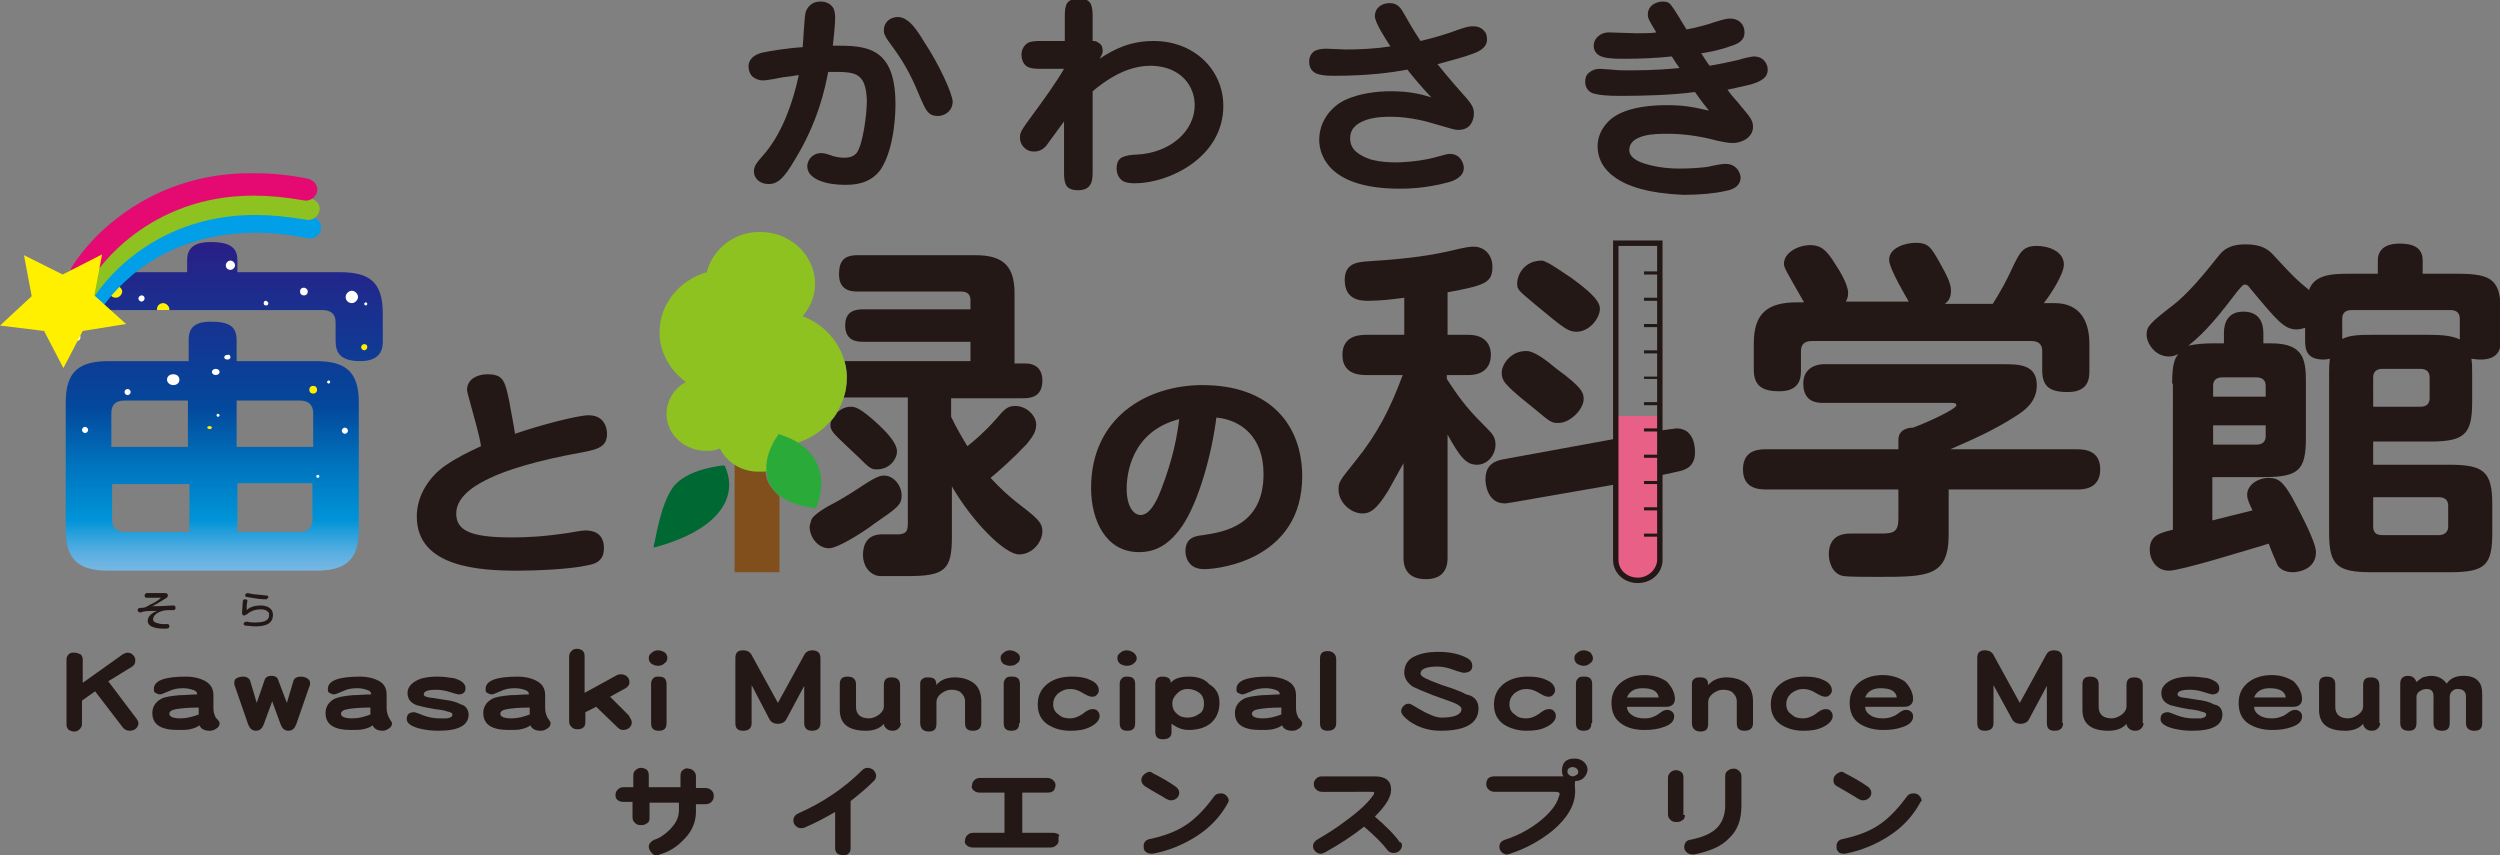 <?xml version="1.0" encoding="utf-8"?>
<!-- Generator: Adobe Illustrator 23.1.0, SVG Export Plug-In . SVG Version: 6.00 Build 0)  -->
<svg version="1.1" id="レイヤー_1" xmlns="http://www.w3.org/2000/svg" xmlns:xlink="http://www.w3.org/1999/xlink" x="0px"
	 y="0px" viewBox="0 0 323.3 110.6" style="enable-background:new 0 0 323.3 110.6;" xml:space="preserve">
<rect x="0" y="0" width="323.3" height="110.6" fill="#808080" stroke="none"/>
<style type="text/css">
	.st0{fill:#231815;}
	.st1{fill:url(#SVGID_1_);}
	.st2{fill:#FFFFFF;}
	.st3{fill:#FFF000;}
	.st4{fill:#009FE8;}
	.st5{fill:#8DC221;}
	.st6{fill:#E40A72;}
	.st7{fill:#E96087;}
	.st8{fill:#006933;}
	.st9{fill:#804F1B;}
	.st10{fill:#2AAB39;}
</style>
<g>
	<g>
		<path class="st0" d="M17.9,93.5c0,0.3-0.1,0.5-0.3,0.7c-0.2,0.2-0.5,0.3-0.8,0.3c-0.4,0-0.6-0.1-0.9-0.4l-3.6-4.7l-1.7,1.2v3
			c0,0.3-0.1,0.5-0.3,0.7c-0.2,0.2-0.4,0.3-0.7,0.3c-0.3,0-0.5-0.1-0.7-0.2c-0.2-0.2-0.3-0.4-0.3-0.7v-8.4c0-0.3,0.1-0.5,0.3-0.7
			c0.2-0.2,0.4-0.2,0.7-0.2c0.3,0,0.5,0.1,0.8,0.2c0.2,0.2,0.3,0.4,0.3,0.7v3l5.2-3.7c0.2-0.1,0.4-0.2,0.6-0.2
			c0.3,0,0.5,0.1,0.7,0.3c0.2,0.2,0.3,0.4,0.3,0.7c0,0.3-0.1,0.6-0.4,0.8L14,88.1l3.7,4.9C17.8,93.2,17.9,93.3,17.9,93.5z"/>
		<path class="st0" d="M28.4,93.5c0,0.3-0.1,0.5-0.4,0.7c-0.3,0.2-0.5,0.3-0.9,0.3c-0.6,0-1.1-0.2-1.3-0.7c-0.4,0.3-0.8,0.4-1.2,0.5
			c-0.4,0.1-0.9,0.1-1.6,0.1c-2.2,0-3.3-0.7-3.3-2.2c0-0.8,0.4-1.4,1.1-1.8c0.5-0.3,1.4-0.4,2.4-0.5c0.8,0,1.6-0.1,2.3-0.1
			c0-0.3-0.2-0.5-0.6-0.6c-0.3-0.1-0.7-0.2-1.2-0.2c-0.7,0-1.3,0.1-1.9,0.4c-0.5,0.2-0.9,0.4-1.1,0.4c-0.2,0-0.4-0.1-0.6-0.2
			c-0.2-0.1-0.2-0.3-0.2-0.5c0-1.1,1.4-1.6,4.2-1.6c0.9,0,1.7,0.2,2.3,0.5c0.8,0.4,1.2,1,1.2,1.9v1.7c0,0.4,0.1,0.8,0.3,1.2
			C28.3,93.2,28.4,93.4,28.4,93.5z M25.7,92.4v-0.9c-1.3,0-2.3,0.1-2.9,0.2c-0.6,0.1-0.9,0.3-0.9,0.6c0,0.4,0.5,0.6,1.5,0.6
			C24.1,92.9,24.9,92.7,25.7,92.4z"/>
		<path class="st0" d="M40.1,88.3c0,0.2,0,0.3-0.1,0.5l-1.7,4.9c-0.2,0.5-0.5,0.8-1,0.8c-0.5,0-0.8-0.3-1-0.8l-1.1-3l-1.1,3
			c-0.2,0.5-0.5,0.8-1,0.8c-0.5,0-0.8-0.3-1-0.8l-1.7-4.9c-0.1-0.2-0.1-0.4-0.1-0.5c0-0.3,0.1-0.5,0.3-0.6c0.2-0.1,0.5-0.2,0.8-0.2
			c0.5,0,0.9,0.2,1,0.7l0.8,2.7l1-2.9c0.1-0.4,0.4-0.6,0.9-0.6c0.5,0,0.8,0.2,0.9,0.6l1.1,2.9l0.8-2.7c0.1-0.5,0.5-0.7,1-0.7
			c0.3,0,0.6,0.1,0.8,0.2C40,87.9,40.1,88.1,40.1,88.3z"/>
		<path class="st0" d="M50.7,93.5c0,0.3-0.1,0.5-0.4,0.7c-0.3,0.2-0.5,0.3-0.8,0.3c-0.6,0-1.1-0.2-1.3-0.7c-0.4,0.3-0.8,0.4-1.2,0.5
			c-0.4,0.1-0.9,0.1-1.6,0.1c-2.2,0-3.3-0.7-3.3-2.2c0-0.8,0.4-1.4,1.1-1.8c0.6-0.3,1.4-0.4,2.4-0.5c0.8,0,1.6-0.1,2.4-0.1
			c0-0.3-0.2-0.5-0.6-0.6c-0.3-0.1-0.7-0.2-1.2-0.2c-0.7,0-1.3,0.1-1.9,0.4c-0.5,0.2-0.9,0.4-1.1,0.4c-0.2,0-0.4-0.1-0.6-0.2
			c-0.2-0.1-0.2-0.3-0.2-0.5c0-1.1,1.4-1.6,4.2-1.6c0.9,0,1.7,0.2,2.3,0.5c0.8,0.4,1.1,1,1.1,1.9v1.7c0,0.4,0.1,0.8,0.3,1.2
			C50.5,93.2,50.7,93.4,50.7,93.5z M47.9,92.4v-0.9c-1.4,0-2.3,0.1-2.9,0.2c-0.6,0.1-0.9,0.3-0.9,0.6c0,0.4,0.5,0.6,1.5,0.6
			C46.4,92.9,47.1,92.7,47.9,92.4z"/>
		<path class="st0" d="M60.6,92.4c0,1.4-1.3,2.1-3.9,2.1c-0.9,0-1.7-0.1-2.5-0.3c-1.1-0.3-1.6-0.7-1.6-1.2c0-0.6,0.3-0.9,1-0.9
			c0,0,0.4,0.1,1.1,0.4c0.8,0.3,1.5,0.4,2.1,0.4c0.5,0,0.9,0,1,0c0.5-0.1,0.7-0.2,0.7-0.5c0-0.2-0.2-0.3-0.7-0.4
			c-0.2-0.1-0.7-0.2-1.6-0.3c-1.2-0.2-1.9-0.4-2.3-0.5c-0.8-0.3-1.2-0.8-1.2-1.6c0-0.7,0.5-1.3,1.4-1.7c0.7-0.3,1.5-0.4,2.4-0.4
			c0.8,0,1.5,0.1,2.2,0.2c1,0.3,1.5,0.7,1.5,1.3c0,0.5-0.3,0.8-0.9,0.8c-0.1,0-0.5-0.1-1.1-0.3c-0.6-0.2-1.2-0.3-1.8-0.3
			c-1.1,0-1.6,0.2-1.6,0.6c0,0.2,0.2,0.3,0.7,0.4c0.1,0,0.8,0.1,2,0.3c0.9,0.1,1.6,0.3,2.1,0.6C60.2,91.2,60.6,91.8,60.6,92.4z"/>
		<path class="st0" d="M71.2,93.5c0,0.3-0.1,0.5-0.4,0.7c-0.3,0.2-0.5,0.3-0.9,0.3c-0.6,0-1.1-0.2-1.3-0.7c-0.4,0.3-0.8,0.4-1.2,0.5
			c-0.4,0.1-0.9,0.1-1.6,0.1c-2.2,0-3.3-0.7-3.3-2.2c0-0.8,0.4-1.4,1.1-1.8c0.5-0.3,1.4-0.4,2.4-0.5c0.8,0,1.6-0.1,2.4-0.1
			c0-0.3-0.2-0.5-0.6-0.6c-0.3-0.1-0.7-0.2-1.2-0.2c-0.7,0-1.3,0.1-1.9,0.4c-0.5,0.2-0.9,0.4-1.1,0.4c-0.2,0-0.4-0.1-0.6-0.2
			c-0.2-0.1-0.2-0.3-0.2-0.5c0-1.1,1.4-1.6,4.2-1.6c0.9,0,1.7,0.2,2.3,0.5c0.8,0.4,1.2,1,1.2,1.9v1.7c0,0.4,0.1,0.8,0.3,1.2
			C71.1,93.2,71.2,93.4,71.2,93.5z M68.5,92.4v-0.9c-1.4,0-2.3,0.1-2.9,0.2c-0.6,0.1-0.9,0.3-0.9,0.6c0,0.4,0.5,0.6,1.5,0.6
			C66.9,92.9,67.7,92.7,68.5,92.4z"/>
		<path class="st0" d="M81.7,93.4c0,0.3-0.1,0.5-0.3,0.7c-0.2,0.2-0.5,0.3-0.8,0.3c-0.3,0-0.5-0.1-0.7-0.3l-2.8-2.7l-1.4,0.7v1.3
			c0,0.3-0.1,0.6-0.3,0.7c-0.2,0.2-0.5,0.2-0.8,0.2c-0.3,0-0.5-0.1-0.7-0.3c-0.2-0.2-0.3-0.4-0.3-0.7v-8.4c0-0.3,0.1-0.5,0.3-0.7
			c0.2-0.2,0.4-0.3,0.7-0.3c0.3,0,0.5,0.1,0.7,0.2c0.2,0.2,0.3,0.4,0.3,0.7v4.8l4.2-2.3c0.2-0.1,0.4-0.1,0.5-0.1
			c0.3,0,0.6,0.1,0.8,0.3c0.2,0.2,0.3,0.4,0.3,0.7c0,0.4-0.2,0.6-0.5,0.8l-2,1.1l2.4,2.4C81.6,93,81.7,93.2,81.7,93.4z"/>
		<path class="st0" d="M86.3,85.1c0,0.3-0.1,0.5-0.4,0.7c-0.2,0.2-0.5,0.3-0.8,0.3c-0.3,0-0.6-0.1-0.9-0.3c-0.2-0.2-0.3-0.4-0.3-0.7
			c0-0.3,0.1-0.5,0.4-0.7c0.2-0.2,0.5-0.3,0.8-0.3c0.3,0,0.6,0.1,0.9,0.3C86.2,84.6,86.3,84.8,86.3,85.1z M86.2,93.5
			c0,0.7-0.3,1-1,1c-0.7,0-1-0.3-1-1v-5.1c0-0.3,0.1-0.5,0.3-0.7c0.2-0.2,0.4-0.2,0.7-0.2c0.7,0,1,0.3,1,1V93.5z"/>
		<path class="st0" d="M106.1,93.5c0,0.7-0.4,1-1.1,1c-0.6,0-1-0.3-1-1v-4.8l-2.3,4.3c-0.2,0.4-0.6,0.6-1.1,0.6
			c-0.5,0-0.9-0.2-1.1-0.6l-2.3-4.4v4.9c0,0.7-0.4,1-1.1,1c-0.7,0-1-0.3-1-1v-8.4c0-0.7,0.3-1,1-1c0.5,0,0.9,0.2,1.1,0.6l3.4,6.2
			l3.4-6.2c0.2-0.4,0.6-0.6,1-0.6c0.7,0,1.1,0.3,1.1,1V93.5z"/>
		<path class="st0" d="M116.5,93.5c0,0.3-0.1,0.5-0.3,0.7c-0.2,0.2-0.4,0.3-0.8,0.3c-0.3,0-0.6-0.1-0.8-0.3
			c-0.2-0.2-0.3-0.4-0.3-0.6c-0.5,0.6-1.3,0.9-2.3,0.9c-2.3,0-3.4-0.9-3.4-2.7v-3.3c0-0.7,0.3-1,1-1c0.7,0,1.1,0.3,1.1,1v2.9
			c0,1,0.6,1.5,1.7,1.5c0.4,0,0.9-0.2,1.3-0.5c0.4-0.3,0.6-0.7,0.6-1v-2.8c0-0.7,0.3-1,1-1c0.7,0,1.1,0.3,1.1,1V93.5z"/>
		<path class="st0" d="M126.9,93.5c0,0.7-0.4,1-1.1,1c-0.7,0-1-0.3-1-1v-2.8c0-0.5-0.2-0.8-0.5-1.1c-0.3-0.3-0.7-0.4-1.3-0.4
			c-0.5,0-0.9,0.2-1.3,0.5c-0.4,0.3-0.6,0.7-0.6,1.1v2.8c0,0.7-0.3,1-1,1c-0.7,0-1.1-0.4-1.1-1.1v-5.1c0-0.3,0.1-0.5,0.3-0.6
			c0.2-0.2,0.4-0.2,0.8-0.2c0.7,0,1,0.3,1,1c0.5-0.7,1.4-1,2.4-1c1,0,1.9,0.3,2.5,0.8c0.6,0.5,0.9,1.3,0.9,2.3V93.5z"/>
		<path class="st0" d="M131.9,85.1c0,0.3-0.1,0.5-0.4,0.7c-0.2,0.2-0.5,0.3-0.9,0.3c-0.3,0-0.6-0.1-0.9-0.3
			c-0.2-0.2-0.3-0.4-0.3-0.7c0-0.3,0.1-0.5,0.4-0.7c0.2-0.2,0.5-0.3,0.8-0.3c0.3,0,0.6,0.1,0.9,0.3
			C131.8,84.6,131.9,84.8,131.9,85.1z M131.8,93.5c0,0.7-0.3,1-1,1c-0.7,0-1-0.3-1-1v-5.1c0-0.3,0.1-0.5,0.3-0.7
			c0.2-0.2,0.4-0.2,0.8-0.2c0.7,0,1,0.3,1,1V93.5z"/>
		<path class="st0" d="M142.2,92.6c0,0.5-0.4,1-1.2,1.4c-0.8,0.4-1.6,0.5-2.6,0.5c-1.2,0-2.1-0.3-2.9-0.8c-0.9-0.6-1.3-1.5-1.3-2.6
			c0-1.1,0.4-2,1.3-2.7c0.8-0.6,1.8-0.9,3.1-0.9c0.9,0,1.7,0.1,2.3,0.4c0.8,0.3,1.2,0.8,1.2,1.4c0,0.2-0.1,0.4-0.3,0.6
			c-0.2,0.2-0.4,0.2-0.6,0.2c-0.3,0-0.7-0.2-1.2-0.5c-0.5-0.3-1-0.5-1.6-0.5c-0.6,0-1.1,0.2-1.6,0.6c-0.4,0.4-0.6,0.8-0.6,1.4
			c0,0.5,0.2,1,0.7,1.3c0.4,0.4,0.9,0.5,1.5,0.5c0.6,0,1.3-0.3,1.9-0.8c0.3-0.2,0.6-0.4,1-0.4c0.3,0,0.5,0.1,0.6,0.2
			C142.2,92.2,142.2,92.4,142.2,92.6z"/>
		<path class="st0" d="M147,85.1c0,0.3-0.1,0.5-0.4,0.7c-0.2,0.2-0.5,0.3-0.9,0.3c-0.3,0-0.6-0.1-0.9-0.3c-0.2-0.2-0.3-0.4-0.3-0.7
			c0-0.3,0.1-0.5,0.4-0.7c0.2-0.2,0.5-0.3,0.8-0.3c0.3,0,0.6,0.1,0.9,0.3C146.8,84.6,147,84.8,147,85.1z M146.8,93.5
			c0,0.7-0.3,1-1,1c-0.7,0-1-0.3-1-1v-5.1c0-0.3,0.1-0.5,0.3-0.7c0.2-0.2,0.4-0.2,0.7-0.2c0.7,0,1,0.3,1,1V93.5z"/>
		<path class="st0" d="M157.7,90.9c0,1.1-0.4,2-1.1,2.6c-0.7,0.6-1.7,0.9-2.9,0.9c-0.8,0-1.5-0.3-2.2-0.8v1.1c0,0.6-0.4,0.9-1.1,0.9
			c-0.7,0-1-0.3-1-1v-6.1c0-0.7,0.3-1,0.9-1c0.8,0,1.1,0.3,1.1,0.8c0.5-0.6,1.3-0.8,2.4-0.8c1.1,0,2,0.3,2.6,1
			C157.4,89.1,157.7,89.9,157.7,90.9z M155.7,91c0-0.6-0.2-1.1-0.6-1.4c-0.4-0.3-0.9-0.5-1.5-0.5c-0.6,0-1,0.2-1.4,0.6
			c-0.4,0.4-0.6,0.8-0.6,1.3c0,0.5,0.2,1,0.6,1.3c0.4,0.4,0.9,0.5,1.4,0.5c0.6,0,1.1-0.2,1.5-0.5C155.5,92.1,155.7,91.6,155.7,91z"
			/>
		<path class="st0" d="M168.4,93.5c0,0.3-0.1,0.5-0.4,0.7c-0.3,0.2-0.5,0.3-0.9,0.3c-0.6,0-1.1-0.2-1.3-0.7
			c-0.4,0.3-0.8,0.4-1.2,0.5c-0.4,0.1-0.9,0.1-1.6,0.1c-2.2,0-3.3-0.7-3.3-2.2c0-0.8,0.4-1.4,1.1-1.8c0.5-0.3,1.4-0.4,2.4-0.5
			c0.8,0,1.6-0.1,2.3-0.1c0-0.3-0.2-0.5-0.6-0.6c-0.3-0.1-0.7-0.2-1.2-0.2c-0.7,0-1.3,0.1-1.9,0.4c-0.5,0.2-0.9,0.4-1.1,0.4
			c-0.2,0-0.4-0.1-0.6-0.2c-0.2-0.1-0.2-0.3-0.2-0.5c0-1.1,1.4-1.6,4.2-1.6c0.9,0,1.7,0.2,2.3,0.5c0.8,0.4,1.2,1,1.2,1.9v1.7
			c0,0.4,0.1,0.8,0.3,1.2C168.3,93.2,168.4,93.4,168.4,93.5z M165.7,92.4v-0.9c-1.4,0-2.3,0.1-2.9,0.2c-0.6,0.1-0.9,0.3-0.9,0.6
			c0,0.4,0.5,0.6,1.5,0.6C164.1,92.9,164.9,92.7,165.7,92.4z"/>
		<path class="st0" d="M172.8,93.5c0,0.7-0.4,1-1.1,1c-0.7,0-1-0.3-1-1v-8.3c0-0.7,0.3-1,1-1c0.3,0,0.6,0.1,0.8,0.3
			c0.2,0.2,0.3,0.4,0.3,0.8V93.5z"/>
		<path class="st0" d="M191.2,91.6c0,1.9-1.6,2.9-4.9,2.9c-1.5,0-2.8-0.4-4-1.2c-0.7-0.5-1.1-1-1.1-1.3c0-0.3,0.1-0.5,0.3-0.7
			c0.2-0.2,0.4-0.3,0.7-0.3c0.2,0,0.5,0.2,1,0.5c0.7,0.4,1.2,0.7,1.5,0.8c0.6,0.3,1.2,0.5,1.7,0.5c1.7,0,2.6-0.4,2.6-1.1
			c0-0.3-0.4-0.6-1.2-0.9c-0.8-0.3-1.7-0.6-2.5-0.9c-1.3-0.5-2.2-0.9-2.6-1.1c-0.7-0.5-1.1-1.1-1.1-1.8c0-0.9,0.4-1.7,1.3-2.1
			c0.8-0.4,1.8-0.6,3.1-0.6c1.6,0,2.9,0.3,3.9,0.9c0.3,0.2,0.5,0.5,0.5,0.9c0,0.6-0.4,0.9-1.1,0.9c-0.1,0-0.6-0.1-1.4-0.4
			c-0.8-0.3-1.5-0.4-2-0.4c-1.4,0-2.2,0.3-2.2,0.9c0,0.2,0.2,0.4,0.6,0.6c0.4,0.2,1.1,0.5,2.2,0.9c1.6,0.5,2.6,0.9,3.1,1.2
			C190.7,90,191.2,90.7,191.2,91.6z"/>
		<path class="st0" d="M201.2,92.6c0,0.5-0.4,1-1.2,1.4c-0.8,0.4-1.6,0.5-2.6,0.5c-1.1,0-2.1-0.3-2.9-0.8c-0.9-0.6-1.3-1.5-1.3-2.6
			c0-1.1,0.4-2,1.3-2.7c0.8-0.6,1.8-0.9,3.1-0.9c0.9,0,1.7,0.1,2.3,0.4c0.8,0.3,1.2,0.8,1.2,1.4c0,0.2-0.1,0.4-0.3,0.6
			c-0.2,0.2-0.4,0.2-0.6,0.2c-0.3,0-0.7-0.2-1.2-0.5c-0.5-0.3-1-0.5-1.6-0.5c-0.6,0-1.1,0.2-1.6,0.6c-0.4,0.4-0.6,0.8-0.6,1.4
			c0,0.5,0.2,1,0.7,1.3c0.4,0.4,0.9,0.5,1.5,0.5c0.6,0,1.3-0.3,1.9-0.8c0.3-0.2,0.6-0.4,1-0.4c0.3,0,0.5,0.1,0.6,0.2
			C201.2,92.2,201.2,92.4,201.2,92.6z"/>
		<path class="st0" d="M206,85.1c0,0.3-0.1,0.5-0.4,0.7c-0.2,0.2-0.5,0.3-0.8,0.3c-0.3,0-0.6-0.1-0.9-0.3c-0.2-0.2-0.3-0.4-0.3-0.7
			c0-0.3,0.1-0.5,0.4-0.7c0.2-0.2,0.5-0.3,0.8-0.3c0.3,0,0.6,0.1,0.9,0.3C205.8,84.6,206,84.8,206,85.1z M205.8,93.5
			c0,0.7-0.3,1-1,1c-0.7,0-1-0.3-1-1v-5.1c0-0.3,0.1-0.5,0.3-0.7c0.2-0.2,0.4-0.2,0.8-0.2c0.7,0,1,0.3,1,1V93.5z"/>
		<path class="st0" d="M216.6,90.4c0,0.6-0.4,1-1.1,1h-5.1c0,0.4,0.2,0.8,0.7,1.1c0.4,0.3,1,0.4,1.6,0.4c0.5,0,1-0.1,1.3-0.3
			c0.1,0,0.4-0.2,0.8-0.5c0.3-0.2,0.5-0.3,0.8-0.3c0.3,0,0.5,0.1,0.7,0.3c0.2,0.2,0.2,0.4,0.2,0.6c0,0.5-0.4,1-1.3,1.3
			c-0.8,0.3-1.6,0.4-2.6,0.4c-1.2,0-2.2-0.3-2.9-0.8c-0.9-0.6-1.3-1.5-1.3-2.7c0-1.1,0.4-2,1.3-2.7c0.8-0.6,1.8-0.9,3-0.9
			c1.1,0,2,0.3,2.8,0.8C216.2,88.8,216.6,89.6,216.6,90.4z M214.5,90.2c-0.1-0.8-0.8-1.2-2.1-1.2c-1,0-1.7,0.4-2,1.2H214.5z"/>
		<path class="st0" d="M226.7,93.5c0,0.7-0.4,1-1.1,1c-0.7,0-1-0.3-1-1v-2.8c0-0.5-0.2-0.8-0.5-1.1c-0.3-0.3-0.7-0.4-1.3-0.4
			c-0.5,0-0.9,0.2-1.3,0.5c-0.4,0.3-0.6,0.7-0.6,1.1v2.8c0,0.7-0.3,1-1,1c-0.7,0-1.1-0.4-1.1-1.1v-5.1c0-0.3,0.1-0.5,0.3-0.6
			c0.2-0.2,0.4-0.2,0.8-0.2c0.7,0,1,0.3,1,1c0.6-0.7,1.4-1,2.4-1c1,0,1.9,0.3,2.5,0.8c0.6,0.5,0.9,1.3,0.9,2.3V93.5z"/>
		<path class="st0" d="M237,92.6c0,0.5-0.4,1-1.2,1.4c-0.8,0.4-1.6,0.5-2.6,0.5c-1.2,0-2.1-0.3-2.9-0.8c-0.9-0.6-1.3-1.5-1.3-2.6
			c0-1.1,0.4-2,1.3-2.7c0.8-0.6,1.8-0.9,3.1-0.9c0.9,0,1.7,0.1,2.3,0.4c0.8,0.3,1.2,0.8,1.2,1.4c0,0.2-0.1,0.4-0.3,0.6
			c-0.2,0.2-0.4,0.2-0.6,0.2c-0.3,0-0.7-0.2-1.2-0.5c-0.5-0.3-1-0.5-1.6-0.5c-0.6,0-1.1,0.2-1.6,0.6c-0.4,0.4-0.6,0.8-0.6,1.4
			c0,0.5,0.2,1,0.7,1.3c0.4,0.4,0.9,0.5,1.5,0.5c0.6,0,1.3-0.3,1.9-0.8c0.3-0.2,0.6-0.4,1-0.4c0.3,0,0.5,0.1,0.6,0.2
			C237,92.2,237,92.4,237,92.6z"/>
		<path class="st0" d="M247.4,90.4c0,0.6-0.4,1-1.1,1h-5.1c0,0.4,0.2,0.8,0.7,1.1c0.4,0.3,1,0.4,1.6,0.4c0.5,0,1-0.1,1.4-0.3
			c0.1,0,0.4-0.2,0.8-0.5c0.3-0.2,0.5-0.3,0.8-0.3c0.3,0,0.5,0.1,0.7,0.3c0.2,0.2,0.2,0.4,0.2,0.6c0,0.5-0.4,1-1.3,1.3
			c-0.8,0.3-1.6,0.4-2.6,0.4c-1.2,0-2.2-0.3-3-0.8c-0.9-0.6-1.3-1.5-1.3-2.7c0-1.1,0.4-2,1.3-2.7c0.8-0.6,1.8-0.9,3-0.9
			c1.1,0,2,0.3,2.8,0.8C247,88.8,247.4,89.6,247.4,90.4z M245.3,90.2c-0.1-0.8-0.8-1.2-2.1-1.2c-1,0-1.7,0.4-2,1.2H245.3z"/>
		<path class="st0" d="M266.8,93.5c0,0.7-0.4,1-1.1,1c-0.7,0-1-0.3-1-1v-4.8l-2.3,4.3c-0.2,0.4-0.6,0.6-1.1,0.6
			c-0.5,0-0.9-0.2-1.1-0.6l-2.4-4.4v4.9c0,0.7-0.4,1-1.1,1c-0.7,0-1-0.3-1-1v-8.4c0-0.7,0.3-1,1-1c0.5,0,0.9,0.2,1.1,0.6l3.4,6.2
			l3.4-6.2c0.2-0.4,0.5-0.6,1-0.6c0.7,0,1.1,0.3,1.1,1V93.5z"/>
		<path class="st0" d="M277.2,93.5c0,0.3-0.1,0.5-0.3,0.7c-0.2,0.2-0.4,0.3-0.8,0.3c-0.3,0-0.6-0.1-0.8-0.3
			c-0.2-0.2-0.3-0.4-0.3-0.6c-0.5,0.6-1.3,0.9-2.3,0.9c-2.3,0-3.4-0.9-3.4-2.7v-3.3c0-0.7,0.3-1,1-1c0.7,0,1.1,0.3,1.1,1v2.9
			c0,1,0.6,1.5,1.7,1.5c0.4,0,0.9-0.2,1.3-0.5c0.4-0.3,0.6-0.7,0.6-1v-2.8c0-0.7,0.3-1,1-1c0.7,0,1.1,0.3,1.1,1V93.5z"/>
		<path class="st0" d="M287.4,92.4c0,1.4-1.3,2.1-3.9,2.1c-0.9,0-1.7-0.1-2.5-0.3c-1.1-0.3-1.6-0.7-1.6-1.2c0-0.6,0.3-0.9,1-0.9
			c0,0,0.4,0.1,1.1,0.4c0.8,0.3,1.5,0.4,2.1,0.4c0.5,0,0.9,0,1,0c0.5-0.1,0.7-0.2,0.7-0.5c0-0.2-0.2-0.3-0.7-0.4
			c-0.2-0.1-0.7-0.2-1.6-0.3c-1.2-0.2-1.9-0.4-2.3-0.5c-0.8-0.3-1.2-0.8-1.2-1.6c0-0.7,0.5-1.3,1.4-1.7c0.7-0.3,1.5-0.4,2.4-0.4
			c0.8,0,1.5,0.1,2.2,0.2c1,0.3,1.5,0.7,1.5,1.3c0,0.5-0.3,0.8-0.9,0.8c-0.1,0-0.5-0.1-1.1-0.3c-0.6-0.2-1.2-0.3-1.8-0.3
			c-1.1,0-1.6,0.2-1.6,0.6c0,0.2,0.2,0.3,0.6,0.4c0.1,0,0.8,0.1,2,0.3c0.9,0.1,1.6,0.3,2.1,0.6C287.1,91.2,287.4,91.8,287.4,92.4z"
			/>
		<path class="st0" d="M297.7,90.4c0,0.6-0.4,1-1.1,1h-5.1c0,0.4,0.2,0.8,0.7,1.1c0.4,0.3,1,0.4,1.6,0.4c0.5,0,1-0.1,1.4-0.3
			c0.1,0,0.4-0.2,0.8-0.5c0.3-0.2,0.5-0.3,0.8-0.3c0.3,0,0.5,0.1,0.7,0.3c0.2,0.2,0.2,0.4,0.2,0.6c0,0.5-0.4,1-1.3,1.3
			c-0.8,0.3-1.6,0.4-2.6,0.4c-1.2,0-2.2-0.3-3-0.8c-0.9-0.6-1.3-1.5-1.3-2.7c0-1.1,0.4-2,1.3-2.7c0.8-0.6,1.8-0.9,3-0.9
			c1.1,0,2,0.3,2.8,0.8C297.3,88.8,297.7,89.6,297.7,90.4z M295.6,90.2c-0.1-0.8-0.8-1.2-2.1-1.2c-1,0-1.7,0.4-2,1.2H295.6z"/>
		<path class="st0" d="M307.8,93.5c0,0.3-0.1,0.5-0.3,0.7c-0.2,0.2-0.4,0.3-0.8,0.3c-0.3,0-0.6-0.1-0.8-0.3
			c-0.2-0.2-0.3-0.4-0.3-0.6c-0.5,0.6-1.3,0.9-2.3,0.9c-2.3,0-3.4-0.9-3.4-2.7v-3.3c0-0.7,0.3-1,1-1c0.7,0,1.1,0.3,1.1,1v2.9
			c0,1,0.6,1.5,1.7,1.5c0.4,0,0.9-0.2,1.3-0.5c0.4-0.3,0.6-0.7,0.6-1v-2.8c0-0.7,0.3-1,1-1c0.7,0,1.1,0.3,1.1,1V93.5z"/>
		<path class="st0" d="M321,93.5c0,0.7-0.3,1-1,1c-0.7,0-1.1-0.3-1.1-1v-3.4c0-0.7-0.4-1-1.1-1c-0.3,0-0.5,0.1-0.7,0.3
			c-0.2,0.2-0.3,0.4-0.3,0.7v3.4c0,0.7-0.3,1-1,1c-0.7,0-1.1-0.3-1.1-1V90c0-0.6-0.3-0.9-0.9-0.9c-0.3,0-0.6,0.1-0.9,0.3
			c-0.3,0.2-0.4,0.5-0.4,0.7v3.4c0,0.7-0.3,1-1,1c-0.7,0-1.1-0.3-1.1-1v-5.1c0-0.6,0.3-1,1-1c0.6,0,0.9,0.3,1.1,0.8
			c0.2-0.2,0.5-0.4,0.8-0.6c0.4-0.1,0.7-0.2,1.1-0.2c0.8,0,1.5,0.3,2,1c0.5-0.7,1.2-1,2.2-1c0.8,0,1.5,0.2,1.9,0.7
			c0.4,0.4,0.5,1,0.5,1.8V93.5z"/>
	</g>
	<g>
		<path class="st0" d="M92.3,103c0,0.3-0.1,0.5-0.3,0.7c-0.2,0.2-0.4,0.3-0.8,0.3h-1.2v1c0,1.4-0.6,2.7-1.8,3.8
			c-0.8,0.8-1.8,1.4-2.9,1.7c-0.1,0.1-0.3,0.1-0.4,0.1c-0.3,0-0.5-0.1-0.7-0.4c-0.2-0.2-0.3-0.5-0.3-0.7c0-0.4,0.3-0.7,0.7-0.9
			c0.7-0.2,1.4-0.7,2-1.3c0.8-0.8,1.2-1.6,1.2-2.5v-1h-3.8v2c0,0.3-0.1,0.6-0.4,0.7c-0.2,0.2-0.5,0.2-0.8,0.2
			c-0.3,0-0.5-0.1-0.7-0.3c-0.2-0.2-0.3-0.4-0.3-0.7v-2h-1.2c-0.3,0-0.6-0.1-0.8-0.3c-0.2-0.2-0.2-0.4-0.2-0.6
			c0-0.3,0.1-0.5,0.3-0.7c0.2-0.2,0.4-0.3,0.8-0.3h1.2v-1.5c0-0.3,0.1-0.6,0.3-0.7c0.2-0.2,0.4-0.3,0.7-0.3c0.3,0,0.5,0.1,0.7,0.2
			c0.2,0.2,0.3,0.4,0.3,0.8v1.5H88v-1.5c0-0.3,0.1-0.6,0.3-0.7c0.2-0.2,0.5-0.3,0.7-0.2c0.3,0,0.5,0.1,0.7,0.3
			c0.2,0.2,0.3,0.4,0.3,0.7v1.5h1.2c0.3,0,0.6,0.1,0.8,0.3C92.3,102.5,92.3,102.7,92.3,103z"/>
		<path class="st0" d="M113.3,100.3c0,0.3-0.1,0.5-0.3,0.7c-1,1-2,1.8-3,2.6v6.1c0,0.3-0.1,0.6-0.3,0.7c-0.2,0.2-0.5,0.3-0.7,0.2
			c-0.3,0-0.5-0.1-0.7-0.2c-0.2-0.2-0.3-0.4-0.3-0.7V105c-1.2,0.7-2.5,1.4-3.9,2c-0.2,0.1-0.4,0.1-0.5,0.1c-0.3,0-0.5-0.1-0.7-0.3
			c-0.2-0.2-0.3-0.4-0.3-0.7c0-0.4,0.2-0.7,0.6-0.9c3.2-1.4,6-3.3,8.3-5.6c0.2-0.2,0.4-0.3,0.7-0.3c0.3,0,0.5,0.1,0.8,0.3
			C113.1,99.8,113.3,100,113.3,100.3z"/>
		<path class="st0" d="M136.9,108.7c0,0.2-0.1,0.5-0.3,0.6c-0.2,0.2-0.4,0.3-0.8,0.3h-10c-0.3,0-0.6-0.1-0.8-0.3
			c-0.2-0.2-0.3-0.4-0.2-0.6c0-0.3,0.1-0.5,0.3-0.7c0.2-0.2,0.4-0.3,0.8-0.3h4v-5.2h-3.2c-0.3,0-0.6-0.1-0.8-0.3
			c-0.2-0.2-0.3-0.4-0.2-0.6c0-0.3,0.1-0.5,0.3-0.7c0.2-0.2,0.4-0.3,0.8-0.3h8.6c0.3,0,0.6,0.1,0.8,0.3c0.2,0.2,0.3,0.4,0.3,0.6
			c0,0.3-0.1,0.5-0.2,0.7c-0.2,0.2-0.4,0.3-0.8,0.3h-3.3v5.2h4c0.3,0,0.6,0.1,0.8,0.3C136.8,108.3,136.9,108.5,136.9,108.7z"/>
		<path class="st0" d="M152.5,102.5c0,0.3-0.1,0.5-0.3,0.7c-0.2,0.2-0.5,0.3-0.8,0.3c-0.2,0-0.4-0.1-0.6-0.2
			c-0.6-0.4-1.6-0.9-2.7-1.6c-0.3-0.2-0.5-0.5-0.5-0.8c0-0.3,0.1-0.5,0.3-0.7c0.2-0.2,0.4-0.3,0.7-0.4c0.2,0,0.4,0.1,0.5,0.2
			c1.2,0.6,2.2,1.2,2.9,1.7C152.3,101.9,152.5,102.2,152.5,102.5z M158.7,104c-0.9,1.6-2.2,3-3.9,4.1c-1.7,1.1-3.6,1.9-5.7,2.3
			c-0.1,0-0.2,0-0.2,0c-0.3,0-0.6-0.1-0.8-0.3c-0.2-0.2-0.2-0.4-0.2-0.7c0-0.5,0.3-0.8,0.8-0.9c1.9-0.4,3.5-1,4.8-1.9
			c1.3-0.9,2.4-2.1,3.5-3.6c0.2-0.3,0.5-0.4,0.9-0.4c0.3,0,0.5,0.1,0.7,0.3c0.2,0.2,0.3,0.4,0.3,0.7
			C158.9,103.6,158.8,103.8,158.7,104z"/>
		<path class="st0" d="M181.3,109.3c0,0.3-0.1,0.5-0.3,0.7c-0.2,0.2-0.5,0.3-0.7,0.3c-0.4,0-0.7-0.1-0.9-0.4c-0.6-0.8-1.6-1.8-3-3
			c-1.5,1.2-3.2,2.3-5,3.3c-0.2,0.1-0.4,0.2-0.6,0.2c-0.3,0-0.5-0.1-0.7-0.3c-0.2-0.2-0.3-0.4-0.3-0.7c0-0.3,0.2-0.6,0.5-0.8
			c1.2-0.7,2.5-1.5,3.8-2.5c1.8-1.3,3-2.5,3.5-3.3c0.1-0.1,0.1-0.2,0.1-0.3c0-0.1-0.1-0.1-0.4-0.1H171c-0.3,0-0.6-0.1-0.8-0.3
			c-0.2-0.2-0.3-0.4-0.3-0.7c0-0.3,0.1-0.5,0.3-0.7c0.2-0.2,0.4-0.3,0.8-0.3h6.8c1.4,0,2.1,0.6,2.1,1.7c0,1-0.7,2.1-2.1,3.5
			c1.5,1.3,2.6,2.4,3.2,3.3C181.2,108.9,181.3,109.1,181.3,109.3z"/>
		<path class="st0" d="M203.7,102.3c0,1.8-1,3.5-2.9,5.1c-1.6,1.3-3.4,2.3-5.5,3c-0.1,0-0.3,0.1-0.4,0.1c-0.3,0-0.5-0.1-0.7-0.3
			c-0.2-0.2-0.3-0.4-0.3-0.7c0-0.4,0.2-0.7,0.7-0.9c1.6-0.5,3.1-1.3,4.4-2.3c1.4-1.1,2.3-2.2,2.6-3.3c0-0.1,0.1-0.2,0.1-0.3
			c0-0.2-0.2-0.3-0.5-0.3h-7.9c-0.3,0-0.6-0.1-0.8-0.3c-0.2-0.2-0.3-0.4-0.3-0.7c0-0.3,0.1-0.5,0.2-0.7c0.2-0.2,0.5-0.3,0.8-0.3h8.6
			c0.1,0,0.2,0,0.4,0c-0.2-0.2-0.2-0.5-0.2-0.8c0-0.4,0.1-0.8,0.4-1.1c0.3-0.3,0.7-0.4,1.2-0.4c0.5,0,0.8,0.1,1.2,0.4
			c0.3,0.3,0.5,0.6,0.5,1c0,0.4-0.2,0.8-0.5,1.1c-0.3,0.3-0.7,0.4-1.1,0.4h0C203.6,101.5,203.7,101.9,203.7,102.3z M204.1,99.8
			c0-0.2-0.1-0.3-0.2-0.4c-0.1-0.1-0.3-0.2-0.5-0.2c-0.4,0-0.7,0.2-0.7,0.6c0,0.2,0.1,0.3,0.2,0.4c0.1,0.1,0.3,0.2,0.5,0.2
			c0.2,0,0.3-0.1,0.5-0.2C204.1,100.1,204.1,99.9,204.1,99.8z"/>
		<path class="st0" d="M217.9,105.4c0,0.3-0.1,0.6-0.4,0.7c-0.2,0.2-0.5,0.2-0.8,0.2c-0.3,0-0.5-0.1-0.7-0.3
			c-0.2-0.2-0.3-0.4-0.3-0.7v-4.7c0-0.3,0.1-0.5,0.3-0.7c0.2-0.2,0.5-0.3,0.7-0.3c0.3,0,0.5,0.1,0.7,0.2c0.2,0.2,0.3,0.4,0.3,0.7
			V105.4z M225.2,104.2c0,1.8-0.5,3.2-1.6,4.2c-1,1.1-2.6,1.7-4.5,2.1c-0.1,0-0.2,0-0.2,0c-0.3,0-0.6-0.1-0.8-0.3
			c-0.2-0.2-0.3-0.4-0.3-0.7c0-0.2,0.1-0.4,0.2-0.6c0.2-0.2,0.4-0.3,0.6-0.3c1.5-0.3,2.7-0.8,3.4-1.5c0.7-0.7,1.1-1.7,1.1-2.9v-3.8
			c0-0.3,0.1-0.6,0.3-0.7c0.2-0.2,0.5-0.3,0.8-0.3c0.3,0,0.5,0.1,0.7,0.3c0.2,0.2,0.3,0.4,0.3,0.7V104.2z"/>
		<path class="st0" d="M242,102.5c0,0.3-0.1,0.5-0.3,0.7c-0.2,0.2-0.5,0.3-0.8,0.3c-0.2,0-0.4-0.1-0.6-0.2c-0.6-0.4-1.5-0.9-2.7-1.6
			c-0.4-0.2-0.5-0.5-0.5-0.8c0-0.3,0.1-0.5,0.3-0.7c0.2-0.2,0.4-0.3,0.7-0.4c0.2,0,0.4,0.1,0.5,0.2c1.2,0.6,2.2,1.2,2.9,1.7
			C241.8,101.9,242,102.2,242,102.5z M248.2,104c-0.9,1.6-2.2,3-3.9,4.1c-1.7,1.1-3.6,1.9-5.7,2.3c-0.1,0-0.2,0-0.2,0
			c-0.3,0-0.6-0.1-0.7-0.3c-0.2-0.2-0.2-0.4-0.2-0.7c0-0.5,0.3-0.8,0.8-0.9c1.9-0.4,3.5-1,4.8-1.9c1.3-0.9,2.4-2.1,3.5-3.6
			c0.2-0.3,0.5-0.4,0.9-0.4c0.3,0,0.5,0.1,0.7,0.3c0.2,0.2,0.3,0.4,0.3,0.7C248.4,103.6,248.3,103.8,248.2,104z"/>
	</g>
	<g>
		<path class="st0" d="M76.1,53.7c2.4,0,2.4,2.2,2.4,2.4c0,1.7-1.2,2-3.2,2.4c-5.7,1-9.9,2.3-12.1,3.4c-1,0.5-4.2,2-4.2,4.5
			c0,2.2,1.8,3.1,7.2,3.1c1.9,0,4.1-0.1,7.4-0.6c0.6-0.1,1.6-0.3,2.1-0.3c1.6,0,2.4,0.8,2.4,2.3c0,1.5-0.9,2-2.1,2.2
			c-2.1,0.5-6.6,0.7-9,0.7c-4.9,0-13.1-0.4-13.1-7c0-2.9,1.8-5.3,3.7-6.6c1.6-1.1,3.1-1.8,4.6-2.5C62.1,57,62,56.4,61,52.8
			c-0.5-1.9-0.6-2.1-0.6-2.4c0-1.4,1.4-2,2.6-2c2.1,0,2.3,0.8,2.9,3.7c0,0.2,0.7,3.7,0.7,4C69.4,55.1,74.7,53.7,76.1,53.7z"/>
		<path class="st0" d="M152.9,68c-1.6,2.3-3.3,3.4-5.6,3.4c-4.3,0-6.2-4.1-6.2-8.3c0-9.1,7.2-13.3,14.4-13.3
			c8.8,0,12.9,5.2,12.9,11.8c0,10.5-10.3,12-12.7,12c-2.3,0-2.4-2-2.4-2.3c0-1.8,1.3-2,2.3-2.1c2.5-0.4,7.8-1.1,7.8-7.9
			c0-4.8-2.9-7-6.1-7.3C156.7,58.8,155,64.9,152.9,68z M145.7,63.2c0,2.3,0.9,3.4,1.8,3.4c1.2,0,2.1-1.8,2.7-3.4
			c1.5-3.9,2-6.7,2.3-9C146.3,55.8,145.7,61.3,145.7,63.2z"/>
		<path class="st0" d="M252,63.3v5.8c0,5.5-2.7,5.5-9.2,5.5c-1.5,0-3.6,0-4.4-0.1c-1.6-0.3-1.9-2.1-1.9-2.8c0-2.7,2.2-2.7,2.8-2.7
			c0.3,0,3.4,0,4,0c1.7,0,2.2-0.3,2.2-2v-3.7h-17.1c-1.3,0-3-0.3-3-2.6c0-2.6,2.2-2.6,3-2.6h17.1v-1.2c0-1.5,1.5-1.6,1.9-1.6
			c1.9-0.7,5.6-2.4,5.6-2.9c0-0.3-0.4-0.3-0.7-0.3h-16.5c-0.7,0-2.6,0-2.6-2.5c0-2.1,1.8-2.5,2.6-2.5h23.3c1.9,0,4.3,0,4.3,2.7
			c0,2.2-1.6,3.3-2.7,4c-3.1,2-6,3.2-8.5,4.3h16.4c1.1,0,3,0.2,3,2.6c0,2.6-2.3,2.6-3,2.6H252z M246.9,39.1
			c-0.1-0.2-2.6-4.3-2.6-5.5c0-1.6,2.2-2.2,3.4-2.2c1.7,0,2,0.6,3,2.3c1.3,2.3,1.6,3.1,1.6,3.9c0,1-0.4,1.4-0.8,1.7h6.2
			c1-1.6,1.7-2.8,2.7-5c0.8-1.6,1.2-2.5,3-2.5c1.5,0,3.5,0.7,3.5,2.4c0,1.3-1.8,4-2.6,5h1.4c2.7,0,4.5,1.6,4.5,5.3v3.4
			c0,0.9,0,2.8-2.8,2.8c-2.3,0-3.3-0.7-3.3-2.8v-2.5c0-0.9-0.5-1.3-1.4-1.3h-28.4c-1.1,0-1.4,0.6-1.4,1.3v2.4c0,0.9,0,2.8-2.8,2.8
			c-2.2,0-3.3-0.7-3.3-2.8v-3.4c0-4,1.9-5.3,5.6-5.3h0.9c-2.4-4.2-2.6-4.5-2.6-5c0-1.4,1.8-2.4,3.4-2.4c1.5,0,2.2,0.8,3.2,2.4
			c0.6,0.9,1.7,2.7,1.7,3.8c0,0.6-0.2,0.9-0.3,1.1H246.9z"/>
		<path class="st0" d="M280.9,49.6c0-2.7,0.4-3.3,0.8-3.8c-0.3,0.1-0.6,0.3-1.2,0.3c-1.9,0-2.9-1.8-2.9-2.8c0-1.1,0.4-1.5,3.5-3.9
			c1.9-1.5,3.9-3.9,5.8-6.3c0.5-0.6,1.2-1.5,3.5-1.5c2.2,0,3,0.7,3.8,1.6c2.4,2.6,2.7,2.9,4.4,4.3c0.7-2,3-2.1,5.1-2.1h3.8v-1.7
			c0-1.9,1.7-2.2,2.8-2.2c1.6,0,3,0.4,3,2.2v1.7h4.6c4.5,0,5.5,0.9,5.5,5.1V44c0,0.7,0,2.5-2.6,2.5c-0.6,0-0.9-0.1-1.2-0.1
			c0.1,0.7,0.1,1,0.1,2.1v3.5c0,4.2-1,5.1-5.5,5.1h-7.3v3h9.9c4.4,0,5.5,0.9,5.5,5.1v3.7c0,4.2-0.9,5.1-5.5,5.1h-10.1
			c-4.5,0-5.5-0.9-5.5-5.1V48.4c0-0.6,0-1.2,0.1-2c-0.2,0-0.4,0.1-0.8,0.1c-2.2,0-2.4-1.3-2.4-2.4v-1.7c-0.4,0.1-0.7,0.2-1.1,0.2
			c-1.6,0-2.5-1.1-6-5.3c-0.2-0.3-0.4-0.5-0.7-0.5c-0.2,0-0.3,0.1-0.9,0.8c-2.3,3-4.1,5.3-6.4,7.1c0.9-0.2,1.9-0.3,3.3-0.3h1.3v-1.3
			c0-0.5,0-2.8,2.5-2.8c2.2,0,2.6,1.6,2.6,2.8v1.3h1c4.3,0,4.5,2.2,4.5,5.1v7.1c0,4.2-0.9,5.1-5.5,5.1h-6.6v5.6
			c1.7-0.4,3.5-0.9,5.2-1.3c-0.3-0.6-0.7-1.4-0.7-2c0-1.3,1.4-2.2,2.8-2.2c1.3,0,1.9,0.6,3,2.5c0.8,1.5,3.1,5.7,3.1,7.1
			c0,2.2-2.2,2.6-3,2.6c-1.3,0-1.9-0.7-2-1c-0.1-0.2-1-2.3-1.1-2.7c-3,0.9-11.4,3.5-12.9,3.5c-1.7,0-2.5-1.5-2.5-2.7
			c0-1.9,1.4-2.2,3-2.6V49.6z M286.2,51.3h6.8v-1.4c0-0.7-0.4-1.1-1.2-1.1h-4.4c-0.7,0-1.2,0.3-1.2,1.1V51.3z M293,55h-6.8v2.5h5.6
			c0.8,0,1.2-0.4,1.2-1.1V55z M303,43.8c0.9-0.5,2.6-0.5,3.7-0.5h7.5c1.5,0,2.9,0.1,3.9,0.6v-2.7c0-0.7-0.4-1.1-1.2-1.1h-12.8
			c-0.7,0-1.2,0.3-1.2,1.1V43.8z M306.9,52.6h6.1c1,0,1.2-0.6,1.2-1.1v-2.7c0-0.7-0.4-1.1-1.2-1.1h-4.9c-0.8,0-1.2,0.4-1.2,1.1V52.6
			z M306.9,64.3v3.8c0,0.7,0.3,1.1,1.2,1.1h7.3c0.7,0,1.2-0.4,1.2-1.1v-2.7c0-0.7-0.4-1.1-1.2-1.1H306.9z"/>
		<g>
			<path class="st0" d="M22.3,78.3c0.2,0,0.4,0,0.4,0.3c0,0.3-0.2,0.3-0.4,0.3c-0.1,0-0.5,0-0.6,0c-0.7,0-1.9,0.4-1.9,1.2
				c0,0.2,0.1,0.3,0.3,0.4c0.3,0.1,0.6,0.2,0.9,0.2c0.1,0,0.5,0,0.6,0c0.1,0,0.3,0,0.3,0.3c0,0.3-0.3,0.3-0.7,0.3
				c-1.6,0-2.1-0.5-2.1-1c0-0.7,0.7-1.1,1.2-1.3C19.4,79,19,79,18.5,79.1c-0.3,0.1-0.3,0.1-0.4,0.1c-0.1,0-0.3-0.1-0.3-0.3
				c0-0.2,0.1-0.3,0.6-0.3c0.3,0,0.5-0.1,1-0.4c0.7-0.3,1.4-0.8,1.4-0.9c0,0,0,0-0.1,0c-0.1,0-0.4,0-0.4,0c-0.5,0-1.3,0-1.3,0
				c-0.1,0-0.3,0-0.3-0.3c0-0.2,0.2-0.3,0.3-0.3c0.2,0,1.2,0,1.4,0c0.1,0,0.8,0,0.9,0c0.2,0,0.4,0,0.4,0.3c0,0.2-0.1,0.3-0.3,0.4
				c-0.5,0.3-1.1,0.7-1.7,1C21,78.4,22,78.3,22.3,78.3z"/>
			<path class="st0" d="M33.7,78.3c0.9,0,1.6,0.4,1.6,1.2c0,1.4-1.4,1.5-2.3,1.5c-0.5,0-1.1-0.1-1.3-0.1c-0.2-0.1-0.2-0.2-0.2-0.2
				c0,0,0-0.1,0.1-0.2c0.1-0.1,0.2-0.1,0.2-0.1c0.1,0,0.1,0,0.2,0c0.3,0.1,0.7,0.1,1,0.1c0.7,0,1.3-0.1,1.6-0.4
				c0.2-0.2,0.2-0.5,0.2-0.6c0-0.2,0-0.3-0.3-0.5c-0.2-0.2-0.7-0.2-0.8-0.2c-0.7,0-1.2,0.2-1.6,0.5c0,0-0.2,0.2-0.3,0.2
				c-0.1,0-0.1,0.1-0.2,0.1c-0.2,0-0.3-0.1-0.3-0.4c0-0.2,0.1-1.1,0.1-1.4c0-0.2,0.1-0.3,0.3-0.3c0.2,0,0.3,0.1,0.3,0.2
				c0,0-0.1,0.5-0.1,0.6c0,0.2,0,0.4,0,0.6C32.4,78.4,33.2,78.3,33.7,78.3z M34.5,77.5c-0.1,0-0.1,0-0.2,0c-0.5,0-1.3-0.1-1.8-0.2
				c-0.6-0.1-0.8-0.1-0.8-0.3c0-0.1,0.1-0.3,0.3-0.3c0.1,0,0.1,0,0.5,0.1c0.5,0.1,1.2,0.1,1.8,0.2c0.4,0,0.4,0.1,0.4,0.3
				C34.6,77.3,34.6,77.4,34.5,77.5z"/>
		</g>
		<g>
			<g>
				<linearGradient id="SVGID_1_" gradientUnits="userSpaceOnUse" x1="27.513" y1="73.845" x2="27.513" y2="31.408">
					<stop  offset="0" style="stop-color:#76B7E4"/>
					<stop  offset="2.321077e-02" style="stop-color:#6DB4E3"/>
					<stop  offset="6.180419e-02" style="stop-color:#53ADE0"/>
					<stop  offset="0.111" style="stop-color:#2AA0DC"/>
					<stop  offset="0.154" style="stop-color:#0094D8"/>
					<stop  offset="0.324" style="stop-color:#0073BD"/>
					<stop  offset="0.5" style="stop-color:#03489C"/>
					<stop  offset="1" style="stop-color:#291F86"/>
				</linearGradient>
				<path class="st1" d="M5.5,40.5c0-4.1,1.9-5.3,5.6-5.3h13.1v-1.6c0-1.7,1.2-2.3,3-2.3c2,0,3.5,0.4,3.5,2.3v1.6h13.2
					c3.7,0,5.6,1.1,5.6,5.3v3.6c0,0.7,0,2.6-2.9,2.6c-2.5,0-3.2-1-3.2-2.6v-2.4c0-1.1-0.6-1.6-1.7-1.6H13.2c-1,0-1.7,0.4-1.7,1.6
					L5.5,40.5z M40.8,46.7c3.6,0,5.6,1.1,5.6,5.3v16.5c0,4.2-2,5.3-5.6,5.3H14.1c-3.6,0-5.6-1.1-5.6-5.3V52c0-4.2,2-5.3,5.6-5.3
					h10.3v-2.7c0-1,0.2-2.4,2.8-2.4c2.3,0,3.4,0.5,3.4,2.4v2.7H40.8z M24.4,51.8h-8.3c-1.1,0-1.7,0.5-1.7,1.6v4.4h9.9V51.8z
					 M14.5,62.5v4.7c0,1.1,0.6,1.6,1.7,1.6h8.3v-6.2H14.5z M40.5,57.8v-4.4c0-1.1-0.7-1.6-1.7-1.6h-8.2v6H40.5z M30.6,68.8h8.1
					c1.1,0,1.7-0.5,1.7-1.6v-4.7h-9.7V68.8z"/>
				<path class="st2" d="M39.8,37.7c0,0.3-0.2,0.5-0.5,0.5c-0.3,0-0.5-0.2-0.5-0.5c0-0.3,0.2-0.5,0.5-0.5
					C39.5,37.2,39.8,37.4,39.8,37.7z"/>
				<path class="st2" d="M10.4,43.6c0,0.3-0.2,0.5-0.5,0.5c-0.3,0-0.5-0.2-0.5-0.5c0-0.3,0.2-0.5,0.5-0.5
					C10.2,43.1,10.4,43.3,10.4,43.6z"/>
				<path class="st2" d="M46.3,38.4c0,0.4-0.4,0.8-0.8,0.8c-0.4,0-0.8-0.3-0.8-0.8c0-0.4,0.4-0.8,0.8-0.8
					C45.9,37.6,46.3,38,46.3,38.4z"/>
				<path class="st2" d="M30.4,34.3c0,0.3-0.3,0.6-0.6,0.6c-0.3,0-0.6-0.2-0.6-0.6c0-0.3,0.3-0.6,0.6-0.6
					C30.1,33.7,30.4,34,30.4,34.3z"/>
				<path class="st3" d="M41,50.4c0,0.3-0.2,0.5-0.5,0.5c-0.3,0-0.5-0.2-0.5-0.5c0-0.3,0.2-0.5,0.5-0.5C40.8,49.9,41,50.1,41,50.4z"
					/>
				<path class="st3" d="M47.5,44.9c0,0.2-0.2,0.4-0.4,0.4c-0.2,0-0.4-0.2-0.4-0.4c0-0.2,0.2-0.4,0.4-0.4
					C47.3,44.5,47.5,44.6,47.5,44.9z"/>
				<path class="st2" d="M34.7,39.2c0,0.2-0.1,0.3-0.3,0.3c-0.2,0-0.3-0.1-0.3-0.3c0-0.2,0.1-0.3,0.3-0.3
					C34.5,38.9,34.7,39.1,34.7,39.2z"/>
				<path class="st2" d="M28.4,48.1c0,0.2-0.2,0.4-0.5,0.4c-0.3,0-0.5-0.2-0.5-0.4c0-0.2,0.2-0.4,0.5-0.4
					C28.2,47.7,28.4,47.9,28.4,48.1z"/>
				<path class="st3" d="M15.8,37.7c0,0.4-0.4,0.8-0.8,0.8c-0.5,0-0.8-0.3-0.8-0.8c0-0.4,0.4-0.8,0.8-0.8
					C15.4,37,15.8,37.3,15.8,37.7z"/>
				<path class="st3" d="M27.4,55.3c0,0.1-0.1,0.2-0.3,0.2c-0.1,0-0.3-0.1-0.3-0.2c0-0.1,0.1-0.2,0.3-0.2
					C27.3,55.1,27.4,55.2,27.4,55.3z"/>
				<path class="st2" d="M29.8,46.2c0,0.2-0.2,0.3-0.4,0.3c-0.2,0-0.4-0.1-0.4-0.3c0-0.2,0.2-0.3,0.4-0.3
					C29.7,45.8,29.8,46,29.8,46.2z"/>
				<path class="st2" d="M23.2,49.1c0,0.4-0.3,0.7-0.8,0.7c-0.4,0-0.8-0.3-0.8-0.7c0-0.4,0.3-0.7,0.8-0.7
					C22.9,48.4,23.2,48.7,23.2,49.1z"/>
				<path class="st2" d="M45,55.7c0,0.2-0.2,0.4-0.4,0.4c-0.2,0-0.4-0.2-0.4-0.4c0-0.2,0.2-0.4,0.4-0.4C44.8,55.3,45,55.5,45,55.7z"
					/>
				<path class="st2" d="M16.9,50.7c0,0.2-0.2,0.4-0.4,0.4c-0.2,0-0.4-0.2-0.4-0.4c0-0.2,0.2-0.4,0.4-0.4
					C16.7,50.3,16.9,50.5,16.9,50.7z"/>
				<path class="st2" d="M11.4,55.6c0,0.2-0.2,0.4-0.4,0.4c-0.2,0-0.4-0.2-0.4-0.4c0-0.2,0.2-0.4,0.4-0.4
					C11.2,55.2,11.4,55.4,11.4,55.6z"/>
				<path class="st2" d="M42.7,49.4c0,0.1-0.1,0.2-0.2,0.2c-0.1,0-0.2-0.1-0.2-0.2c0-0.1,0.1-0.2,0.2-0.2
					C42.6,49.2,42.7,49.3,42.7,49.4z"/>
				<path class="st2" d="M47.5,39.3c0,0.1-0.1,0.2-0.2,0.2c-0.1,0-0.2-0.1-0.2-0.2c0-0.1,0.1-0.2,0.2-0.2
					C47.4,39.1,47.5,39.2,47.5,39.3z"/>
				<path class="st2" d="M28.4,53.7c0,0.1-0.1,0.2-0.2,0.2c-0.1,0-0.2-0.1-0.2-0.2c0-0.1,0.1-0.2,0.2-0.2
					C28.3,53.6,28.4,53.6,28.4,53.7z"/>
				<path class="st2" d="M10.3,41.5c0,0.1-0.1,0.2-0.2,0.2c-0.1,0-0.2-0.1-0.2-0.2c0-0.1,0.1-0.2,0.2-0.2
					C10.2,41.4,10.3,41.5,10.3,41.5z"/>
				<path class="st2" d="M41.3,61.6c0,0.1-0.1,0.2-0.2,0.2c-0.1,0-0.2-0.1-0.2-0.2c0-0.1,0.1-0.2,0.2-0.2
					C41.3,61.5,41.3,61.5,41.3,61.6z"/>
				<path class="st2" d="M18.7,38.6c0,0.2-0.2,0.4-0.4,0.4c-0.2,0-0.4-0.2-0.4-0.4c0-0.2,0.2-0.4,0.4-0.4
					C18.6,38.2,18.7,38.4,18.7,38.6z"/>
				<path class="st2" d="M10.8,36.4c0,0.2-0.2,0.4-0.4,0.4c-0.2,0-0.4-0.2-0.4-0.4c0-0.2,0.2-0.4,0.4-0.4
					C10.6,36,10.8,36.2,10.8,36.4z"/>
				<g>
					<path class="st3" d="M21.9,40c0-0.4-0.4-0.8-0.8-0.8c-0.4,0-0.8,0.3-0.8,0.8c0,0,0,0.1,0,0.1h1.6C21.9,40.1,21.9,40.1,21.9,40z
						"/>
				</g>
			</g>
			<g>
				<path class="st4" d="M10.8,41c-0.8-0.4-1-1.3-0.6-2l0,0c0.1-0.1,1.7-3,5.4-5.9l0,0c3.7-2.9,9.4-5.8,17.5-5.8l0,0
					c2.2,0,4.6,0.2,7.2,0.7l0,0c0.8,0.2,1.4,0.9,1.2,1.7l0,0c-0.2,0.8-1,1.3-1.8,1.1l0,0c-2.4-0.5-4.6-0.7-6.6-0.7l0,0
					c-6.8,0-11.6,2.2-14.9,4.6l0,0c-3.2,2.4-4.9,4.9-5.2,5.4l0,0c0,0.1-0.1,0.1-0.1,0.1l0,0c-0.3,0.5-0.8,0.8-1.4,0.8l0,0
					C11.3,41.1,11,41.1,10.8,41L10.8,41z"/>
				<path class="st5" d="M10.1,39.1c-0.7-0.4-1-1.3-0.6-2l0,0C9.5,37,11.3,34,15.1,31l0,0c3.8-3,9.7-6.1,18-6.1l0,0
					c2.2,0,4.5,0.2,7,0.7l0,0c0.8,0.2,1.4,0.9,1.2,1.7l0,0c-0.2,0.8-1,1.3-1.8,1.1l0,0C37.1,28,35,27.8,33,27.8l0,0
					c-6.9,0-11.9,2.4-15.3,4.9l0,0c-3.4,2.5-5.2,5.2-5.5,5.7l0,0c0,0.1,0,0.1,0,0.1l0,0c-0.3,0.5-0.8,0.8-1.3,0.8l0,0
					C10.5,39.2,10.3,39.2,10.1,39.1L10.1,39.1z"/>
				<path class="st6" d="M9.9,36.5c-0.7-0.4-1-1.3-0.6-2l0,0c0.1-0.1,1.8-3.1,5.6-6.1l0,0c3.8-3,9.7-6.1,17.9-6l0,0
					c2.2,0,4.5,0.2,7,0.7l0,0c0.8,0.2,1.4,0.9,1.2,1.7l0,0c-0.2,0.8-1,1.3-1.8,1.1l0,0c-2.3-0.4-4.4-0.6-6.4-0.6l0,0
					c-6.9,0-11.9,2.4-15.3,4.9l0,0c-3.4,2.5-5.2,5.2-5.5,5.7l0,0c0,0.1,0,0.1,0,0.1l0,0c-0.3,0.5-0.8,0.8-1.4,0.8l0,0
					C10.4,36.7,10.1,36.6,9.9,36.5L9.9,36.5z"/>
				<polygon class="st3" points="4.1,38.3 3.1,33 8.1,35.5 13.2,32.9 12.2,38.2 16.3,41.9 10.7,42.8 8.2,47.6 5.7,42.8 0,42.1 				
					"/>
			</g>
		</g>
		<g>
			<path class="st0" d="M187.1,43.3h2.8c2,0,2.9,1.1,2.9,2.6c0,1.4-0.8,2.6-2.9,2.6h-2.8V49c2,3.1,3.1,4.3,5.4,6.6
				c0.6,0.6,0.9,1.1,0.9,1.9c0,1.3-1,2.6-2.4,2.6c-1.4,0-2.2-1-3.8-3.9v15.9c0,0.6,0,2.8-2.8,2.8c-2.9,0-2.9-2.2-2.9-2.8V59.9
				c-0.6,1.1-1.4,2.5-2,3.6c-1.5,2.4-2.3,2.9-3.3,2.9c-1.5,0-3.1-1.4-3.1-3.1c0-1,0.2-1.2,2.2-3.7c2.9-3.6,4.5-6.8,6.1-11.1h-4.7
				c-0.7,0-3.1,0-3.1-2.6c0-2.6,2.4-2.6,3.1-2.6h4.9v-4.8c-1.4,0.2-3.2,0.4-4.6,0.4c-0.9,0-3.1,0-3.1-2.7c0-2.2,1.7-2.3,2.9-2.4
				c3.1-0.2,7-0.5,10.5-1.3c2.5-0.6,2.8-0.6,3.3-0.6c1.3,0,2.4,1,2.4,2.6c0,2.1-1,2.4-5.8,3.3V43.3z M208.6,62.7L195.4,65
				c-0.2,0-0.5,0.1-0.8,0.1c-2.2,0-2.5-2.4-2.5-3.1c0-2,1.3-2.4,2.3-2.6l14.2-2.6l6-1.1l1.4-0.2c0.3,0,0.6-0.1,0.8-0.1
				c1.9,0,2.4,1.7,2.4,3.1c0,1.9-1.3,2.3-2.3,2.5l-2.3,0.5L208.6,62.7z M201.3,47.7c3.3,2.4,3.5,3.1,3.5,3.9c0,1.3-1.7,3.1-3.3,3.1
				c-0.9,0-1.1-0.2-2.9-1.7c-1.1-0.9-2.8-2.2-3.7-3.2c-0.5-0.5-0.7-1-0.7-1.6c0-1.1,1.2-2.8,3.1-2.8C198.3,45.3,200,46.6,201.3,47.7
				z M203.3,36c1.6,1.2,3.6,2.7,3.6,3.9c0,1.3-1.4,3-3,3c-1.1,0-1.6-0.4-5.1-3.3c-2.5-2.1-2.6-2.1-2.6-3c0-0.9,0.8-2.9,3.2-2.9
				C200.2,33.8,202.2,35.3,203.3,36z"/>
			<path class="st7" d="M214.6,53.8v18.6c0,1.5-1.3,2.7-2.8,2.7l0,0c-1.6,0-2.8-1.2-2.8-2.7V53.8H214.6z"/>
			<path class="st0" d="M208.6,31.1v41.3c0,1.7,1.4,3,3.2,3c1.8,0,3.2-1.3,3.2-3V31.1H208.6z M211.8,74.7c-1.4,0-2.5-1-2.5-2.3V31.8
				h5v3.3h-1.7v0.4h1.7v3h-1.7v0.4h1.7v3h-1.7v0.4h1.7v3h-1.7v0.4h1.7v3h-1.7V49h1.7v3h-1.7v0.4h1.7v3h-1.7v0.4h1.7v3h-1.7v0.4h1.7
				v3h-1.7v0.4h1.7v3h-1.7v0.4h1.7v3h-1.7v0.4h1.7v3.1C214.2,73.7,213.1,74.7,211.8,74.7z"/>
		</g>
		<g>
			<path class="st0" d="M104.8,67.3C104.8,67.3,104.8,67.3,104.8,67.3C104.8,67.2,104.8,67.2,104.8,67.3z"/>
			<path class="st0" d="M116.6,64.1c0-1.3-1-2.6-2.3-2.6c-0.4,0-0.9,0.1-2.6,1.2c-0.6,0.4-2.7,1.8-4.3,2.6c0,0-2.3,1.2-2.5,2
				c0,0.1-0.2,0.6-0.2,0.8c0,1.4,1.1,2.8,2.5,2.8c1.2,0,4.6-2.2,5.9-3.2C116,65.7,116.6,65.3,116.6,64.1z"/>
			<path class="st0" d="M107.4,54.9c-0.1,0.6,0.5,1.2,0.5,1.2c0.4,0.5,2.7,2.6,3.1,3c1.5,1.5,1.7,1.6,2.4,1.6c1.7,0,2.6-1.4,2.6-2.3
				c0-1.3-1.8-2.9-2.4-3.5c-2.4-2.2-3-2.3-3.6-2.3c-0.2,0-0.9,0-1.7,0.7c-0.2,0.3-0.4,0.7-0.7,1C107.5,54.4,107.4,54.6,107.4,54.9z"
				/>
			<path class="st0" d="M131.4,64.9c-1-0.8-2-1.7-3.3-3.1c1.2-1,2.8-2.4,4.7-4.4c0.8-1,1.2-1.6,1.2-2.5c0-1.1-1.2-2.4-2.7-2.4
				c-1,0-1.4,0.4-2.5,1.7c-1.4,1.6-2.8,2.8-3.7,3.5c-0.5-0.8-1.5-2.5-2.1-3.8v-2.4h9.3c0.9,0,2.5-0.1,2.5-2.3c0-1.4-0.8-2.2-2.2-2.2
				h-1.4v-9.1c0-3.8-1.8-4.9-5.1-4.9h-15.2c-1.8,0-2.4,0.8-2.4,2.5c0,2.2,1.8,2.2,2.4,2.2h13.4c1,0,1.2,0.6,1.2,1.1V40h-13.8
				c-1.1,0-2.4,0.2-2.4,2.1c0,2.1,1.7,2.1,2.4,2.1h13.8v2.5h-16.2c0,0,0,0-0.1,0c0.2,0.6,0.3,1.2,0.3,1.8l-0.3,0l0.3,0
				c0,0.1,0,0.3,0,0.4c0,0.9-0.1,1.7-0.4,2.5c0.1,0,0.1,0,0.2,0h8.1v16.3c0,1.1-0.3,1.3-1.1,1.4c-0.3,0-1.8,0-2.2,0
				c-2.1,0-2.5,1.5-2.5,2.7c0,1.2,0.7,2.5,2.1,2.7c0.3,0,0.5,0,3.7,0c4.8,0,5.7-0.8,5.7-5.1v-6.5c2.6,4.5,6.8,8.8,8.7,8.8
				c1.7,0,3-1.6,3-3C134.8,67.5,134,66.9,131.4,64.9z"/>
			<path class="st8" d="M93.7,60.2l-0.2,0c0,0-4.9,0.4-6.6,3c-1.6,2.4-2.2,7.1-2.3,7.1l-0.1,0.5l0.5-0.1c7.7-2.2,9.3-5.7,9.3-8
				c0-1.3-0.5-2.2-0.5-2.3L93.7,60.2z M93.2,60.7l0.3-0.1L93.2,60.7z"/>
			<path class="st9" d="M99.3,62.3c-0.2-0.5-0.3-1-0.3-1.5c-0.3,0-0.5,0.1-0.8,0.1c-0.1,0-0.2,0-0.3,0c-1,0-2-0.3-2.9-0.8V74h5.8
				v-9.8C100.3,63.7,99.7,63.1,99.3,62.3z"/>
			<path class="st5" d="M107.8,53.8c0,0-0.1,0.2-0.2,0.4c0.2-0.3,0.5-0.6,0.7-1C108.1,53.4,108,53.6,107.8,53.8z"/>
			<g>
				<path class="st5" d="M109.5,48.9c0-0.1,0-0.3,0-0.4l-0.3,0l0.3,0c-0.2-3.5-2.5-6.4-5.7-7.6c1-1.2,1.6-2.6,1.6-4.2
					c0-0.1,0-0.2,0-0.3c-0.2-3.6-3.3-6.4-7.1-6.4c-0.1,0-0.2,0-0.3,0c-3.3,0.1-5.9,2.4-6.6,5.2c-3.5,1-6.1,4.1-6.1,7.7
					c0,0.1,0,0.3,0,0.4c0.1,2.5,1.5,4.7,3.4,6.1c-1.5,0.8-2.5,2.4-2.5,4.1c0,0.1,0,0.2,0,0.2c0.1,2.6,2.4,4.6,5.1,4.6
					c0.1,0,0.2,0,0.2,0c0.6,0,1.1-0.1,1.6-0.3c0.9,1.8,2.8,3,5,3c0.1,0,0.2,0,0.3,0c0.3,0,0.6,0,0.8-0.1c0-0.1,0-0.2,0-0.3
					c0-2.3,1.5-4.2,1.5-4.2l0.1-0.2l0.2,0.1c0.9,0.3,1.6,0.6,2.3,1c0,0,0,0,0-0.1C106.9,56,109.5,52.7,109.5,48.9z"/>
			</g>
			<g>
				<path class="st10" d="M105.3,65.7c0,0-4.7-0.4-5.9-3.4l0,0c-0.2-0.6-0.3-1.2-0.3-1.8l0,0c0-2.3,1.5-4.2,1.5-4.2l0,0l0.1-0.2
					l0.2,0.1c4.3,1.4,5.3,4.2,5.3,6.3l0,0c0,1.7-0.6,3-0.6,3l0,0l-0.1,0.2L105.3,65.7L105.3,65.7z M105.3,65.4l0-0.3L105.3,65.4
					L105.3,65.4z"/>
			</g>
		</g>
	</g>
	<g>
		<g>
			<path class="st0" d="M109.3,23.9c-0.3,0-1.5,0-2.6-0.3l0,0c-1.1-0.3-2.3-0.9-2.3-2.1l0,0c0-1,0.9-1.7,1.7-1.7l0,0
				c0.2,0,0.5,0,1.1,0.2l0,0c0.5,0.2,1.2,0.4,2,0.4l0,0c1.1,0,1.6-0.5,1.8-1l0,0c0.5-0.9,1.1-4.2,1.1-6.4l0,0
				c-0.1-3.4-1.4-3.6-3.4-3.7l0,0c-0.1,0-0.7,0-1.6,0l0,0c-0.4,2.1-1.3,6.5-4.4,11.5l0,0c-1.3,2.2-2.1,3-3.3,3l0,0
				c-1.2,0-1.9-0.8-1.9-1.6l0,0c0-0.7,0.2-1,1.6-2.6l0,0c2-2.5,3.4-6.1,4.2-9.9l0,0c-0.5,0.1-1.3,0.2-2.1,0.3l0,0
				c-0.4,0.1-2.1,0.4-2.5,0.4l0,0c-0.6,0-1-0.2-1.4-0.5l0,0c-0.3-0.3-0.5-0.8-0.5-1.3l0,0c0-0.5,0.2-1.4,1.8-1.8l0,0
				c0.9-0.2,3.4-0.6,5.2-0.7l0,0c0.1-0.9,0.2-3.8,0.4-4.6l0,0c0.1-0.2,0.5-1.3,1.9-1.3l0,0c0.9,0,1.4,0.4,1.7,0.9l0,0
				c0.2,0.5,0.2,1,0.2,1.3l0,0c0,0.5-0.1,1.8-0.3,3.5l0,0c2.2,0,4.2,0,5.7,1l0,0c1.5,1,2.4,2.9,2.4,6.6l0,0c0,0.5,0,5.5-1.9,8.4l0,0
				C112.5,23.9,110.2,23.9,109.3,23.9L109.3,23.9C109.4,23.9,109.3,23.9,109.3,23.9L109.3,23.9z M121.3,15
				C121.3,15,121.3,15,121.3,15L121.3,15c-1.3,0-1.6-0.8-2.3-2.4l0,0c-0.9-2.2-1.8-4.1-3.4-6.3l0,0c-1.2-1.6-1.3-1.9-1.3-2.4l0,0
				c0-1,0.8-1.7,1.8-1.7l0,0c1.4,0,2.5,1.7,3.4,3.2l0,0c2,3,3.6,6.6,3.7,7.7l0,0C123.2,14.5,122,15,121.3,15L121.3,15"/>
		</g>
		<g>
			<path class="st0" d="M139.4,24.6c-0.9,0-1.4-0.3-1.6-0.8l0,0c-0.2-0.5-0.2-1.1-0.2-1.7l0,0v-6.4l-1.9,2.6c-0.4,0.6-0.9,1.3-2,1.3
				l0,0c-1,0-1.8-0.8-1.8-1.8l0,0c0-0.7,0.2-1,1.6-2.9l0,0c1.4-1.9,3.2-4.4,4.1-6l0,0h-2.9c-0.6,0-1.2,0-1.7-0.2l0,0
				c-0.5-0.2-0.9-0.8-0.9-1.6l0,0c0-0.8,0.4-1.3,0.9-1.6l0,0c0.5-0.2,1.1-0.2,1.7-0.2l0,0h3v-3c0-0.6,0-1.2,0.2-1.7l0,0
				c0.2-0.5,0.8-0.8,1.6-0.8l0,0c0.9,0,1.4,0.3,1.6,0.8l0,0c0.2,0.5,0.2,1.1,0.2,1.7l0,0v3c0.2,0,0.5,0,0.7,0.2l0,0
				c0.4,0.2,0.6,0.5,0.6,1.1l0,0c0,0.4-0.2,0.6-0.4,1l0,0c1.8-1.2,3.9-2.3,7-2.3l0,0c5.2,0,9,3.7,9,8.4l0,0c0,6.7-7.1,10-11.4,10
				l0,0c-0.3,0-0.9,0-1.4-0.2l0,0c-0.5-0.2-1-0.8-1-1.7l0,0c0-0.8,0.3-1.3,0.8-1.5l0,0c0.5-0.2,1.1-0.3,1.7-0.3l0,0
				c4.5-0.2,7.6-3.1,7.6-6.4l0,0c0-2.4-1.7-5-5.6-5.1l0,0c-2.1,0-4.5,0.7-7.6,3.3l0,0v10.2c0,0.6,0,1.2-0.2,1.7l0,0
				C140.8,24.3,140.3,24.6,139.4,24.6L139.4,24.6C139.4,24.6,139.4,24.6,139.4,24.6L139.4,24.6z"/>
		</g>
		<g>
			<path class="st0" d="M172.5,22.1c-1.5-1.3-1.9-2.9-1.9-4l0,0c0-2.4,1.5-4.3,3.4-5.2l0,0c1.8-0.8,3.9-1.1,5.9-1.1l0,0
				c2.4,0,4,0.4,5.2,0.8l0,0c-1.3-1.4-2-2.2-3.1-3.6l0,0c-2.1,0.4-5.2,0.8-9.4,0.8l0,0c-0.6,0-1.4,0-2.1-0.2l0,0
				c-0.7-0.2-1.2-0.7-1.2-1.6l0,0c0-0.8,0.4-1.3,0.9-1.5l0,0c0.5-0.2,1.1-0.2,1.4-0.2l0,0c0.4,0,2.1,0.1,2.4,0.1l0,0
				c1.9,0,3.9-0.1,5.8-0.4l0,0c-0.7-1.1-2-3.1-2-3.9l0,0c0-1.1,0.9-1.7,1.9-1.7l0,0c1.1,0,1.5,0.7,2,1.6l0,0c0.9,1.6,1.6,2.7,2,3.3
				l0,0c1.7-0.4,3.4-0.9,4.7-1.4l0,0c1.4-0.5,1.7-0.5,2.1-0.5l0,0c0.9,0,1.3,0.4,1.6,0.8l0,0c0.2,0.4,0.2,0.8,0.2,0.9l0,0
				c0,1-0.9,1.5-1.7,1.8l0,0c-1,0.4-3.2,1-4.7,1.4l0,0c1.1,1.4,3.2,3.8,3.4,4l0,0c1.3,1.4,1.3,1.9,1.3,2.4l0,0c0,0.8-0.4,2.1-2,2.1
				l0,0c-0.5,0-0.7-0.1-3.5-0.9l0,0c-0.3-0.1-2.7-0.8-5.2-0.8l0,0c-0.7,0-2,0-3.2,0.4l0,0c-1.1,0.4-2.1,1-2.1,2.4l0,0
				c0,1.5,1.2,2.2,2.6,2.7l0,0c1.4,0.4,2.9,0.4,3.4,0.4l0,0c0.6,0,2.8-0.1,4.8-0.6l0,0c1.5-0.4,1.7-0.5,2.1-0.5l0,0
				c1.4,0,1.8,1.3,1.8,1.8l0,0c0,1.2-1.3,1.7-2.1,1.9l0,0c-3,0.8-5.4,0.8-6.2,0.8l0,0C176.6,24.4,174,23.4,172.5,22.1L172.5,22.1z"
				/>
		</g>
		<g>
			<path class="st0" d="M208.8,22.9c-1.7-1.2-2.2-2.7-2.2-4l0,0c0-0.7,0.2-2,1.4-3.2l0,0c1.2-1.2,3.5-2.1,7.6-2.1l0,0
				c2,0,3.2,0.2,5.4,0.7l0,0c-0.4-0.5-0.9-1.1-1.8-2.4l0,0c-3,0.4-6.7,0.5-9.7,0.5l0,0c-1.6,0-2.7-0.1-3.4-0.3l0,0
				c-0.7-0.2-1.1-0.8-1.1-1.5l0,0c0-0.5,0.1-0.9,0.5-1.2l0,0c0.3-0.3,0.8-0.5,1.4-0.5l0,0c0.1,0,1.4,0.1,1.5,0.1l0,0
				c0.8,0.1,1.6,0.1,2.5,0.1l0,0c3,0,5.2-0.2,6.3-0.3l0,0c-0.3-0.4-0.7-1-1-1.5l0,0c-1.8,0.2-4.1,0.3-5.9,0.3l0,0
				c-1.1,0-2.1,0-2.9-0.2l0,0c-0.8-0.2-1.3-0.7-1.3-1.5l0,0c0-0.1,0-0.5,0.3-0.9l0,0c0.3-0.4,0.9-0.9,1.9-0.8l0,0
				c0.5,0,2.8,0.1,3.3,0.1l0,0c1,0,1.8,0,2.6-0.1l0,0c-0.9-1.5-1.1-1.8-1.1-2.3l0,0c0-1.4,1.4-1.7,1.9-1.7l0,0
				c0.5,0,0.9,0.1,1.2,0.6l0,0c0.4,0.5,0.9,1.4,1.9,3l0,0c1.3-0.2,3.3-0.8,3.5-0.9l0,0c1.3-0.4,1.7-0.5,2.2-0.5l0,0
				c0.9,0,1.8,0.6,1.8,1.8l0,0c0,1.1-0.9,1.5-1.9,1.8l0,0c-0.5,0.2-1.8,0.6-3.7,0.9l0,0c0.3,0.4,0.8,1.3,1.1,1.6l0,0
				c1.2-0.2,2.2-0.4,3.9-0.8l0,0c0.2-0.1,1.5-0.4,1.8-0.4l0,0c1.3,0,1.8,1,1.8,1.7l0,0c0,1.1-0.9,1.5-2.1,1.9l0,0
				c-0.4,0.1-1.2,0.3-3.1,0.7l0,0c0.7,1,1.1,1.3,1.8,2.2l0,0c1,1.2,1.5,1.7,1.5,2.6l0,0c0,1.2-1.1,2-2.5,2.1l0,0
				c-0.8,0-1.6-0.2-2.1-0.3l0,0c-2.6-0.7-4.8-0.9-6.4-0.9l0,0c-0.9,0-2.2,0-3.2,0.3l0,0c-1,0.3-1.8,0.8-1.8,1.8l0,0
				c0,0.7,0.6,1.3,1.8,1.7l0,0c1.2,0.4,2.8,0.7,4.7,0.7l0,0c1.3,0,3.2-0.1,4-0.3l0,0c1.4-0.3,1.6-0.3,2-0.3l0,0
				c1.2,0,1.8,0.9,1.9,1.7l0,0c0,1.4-1.4,1.7-2,1.8l0,0c-1.2,0.3-3.3,0.5-5.4,0.5l0,0C213.2,25,210.4,24.1,208.8,22.9L208.8,22.9z"
				/>
		</g>
	</g>
</g>
</svg>
